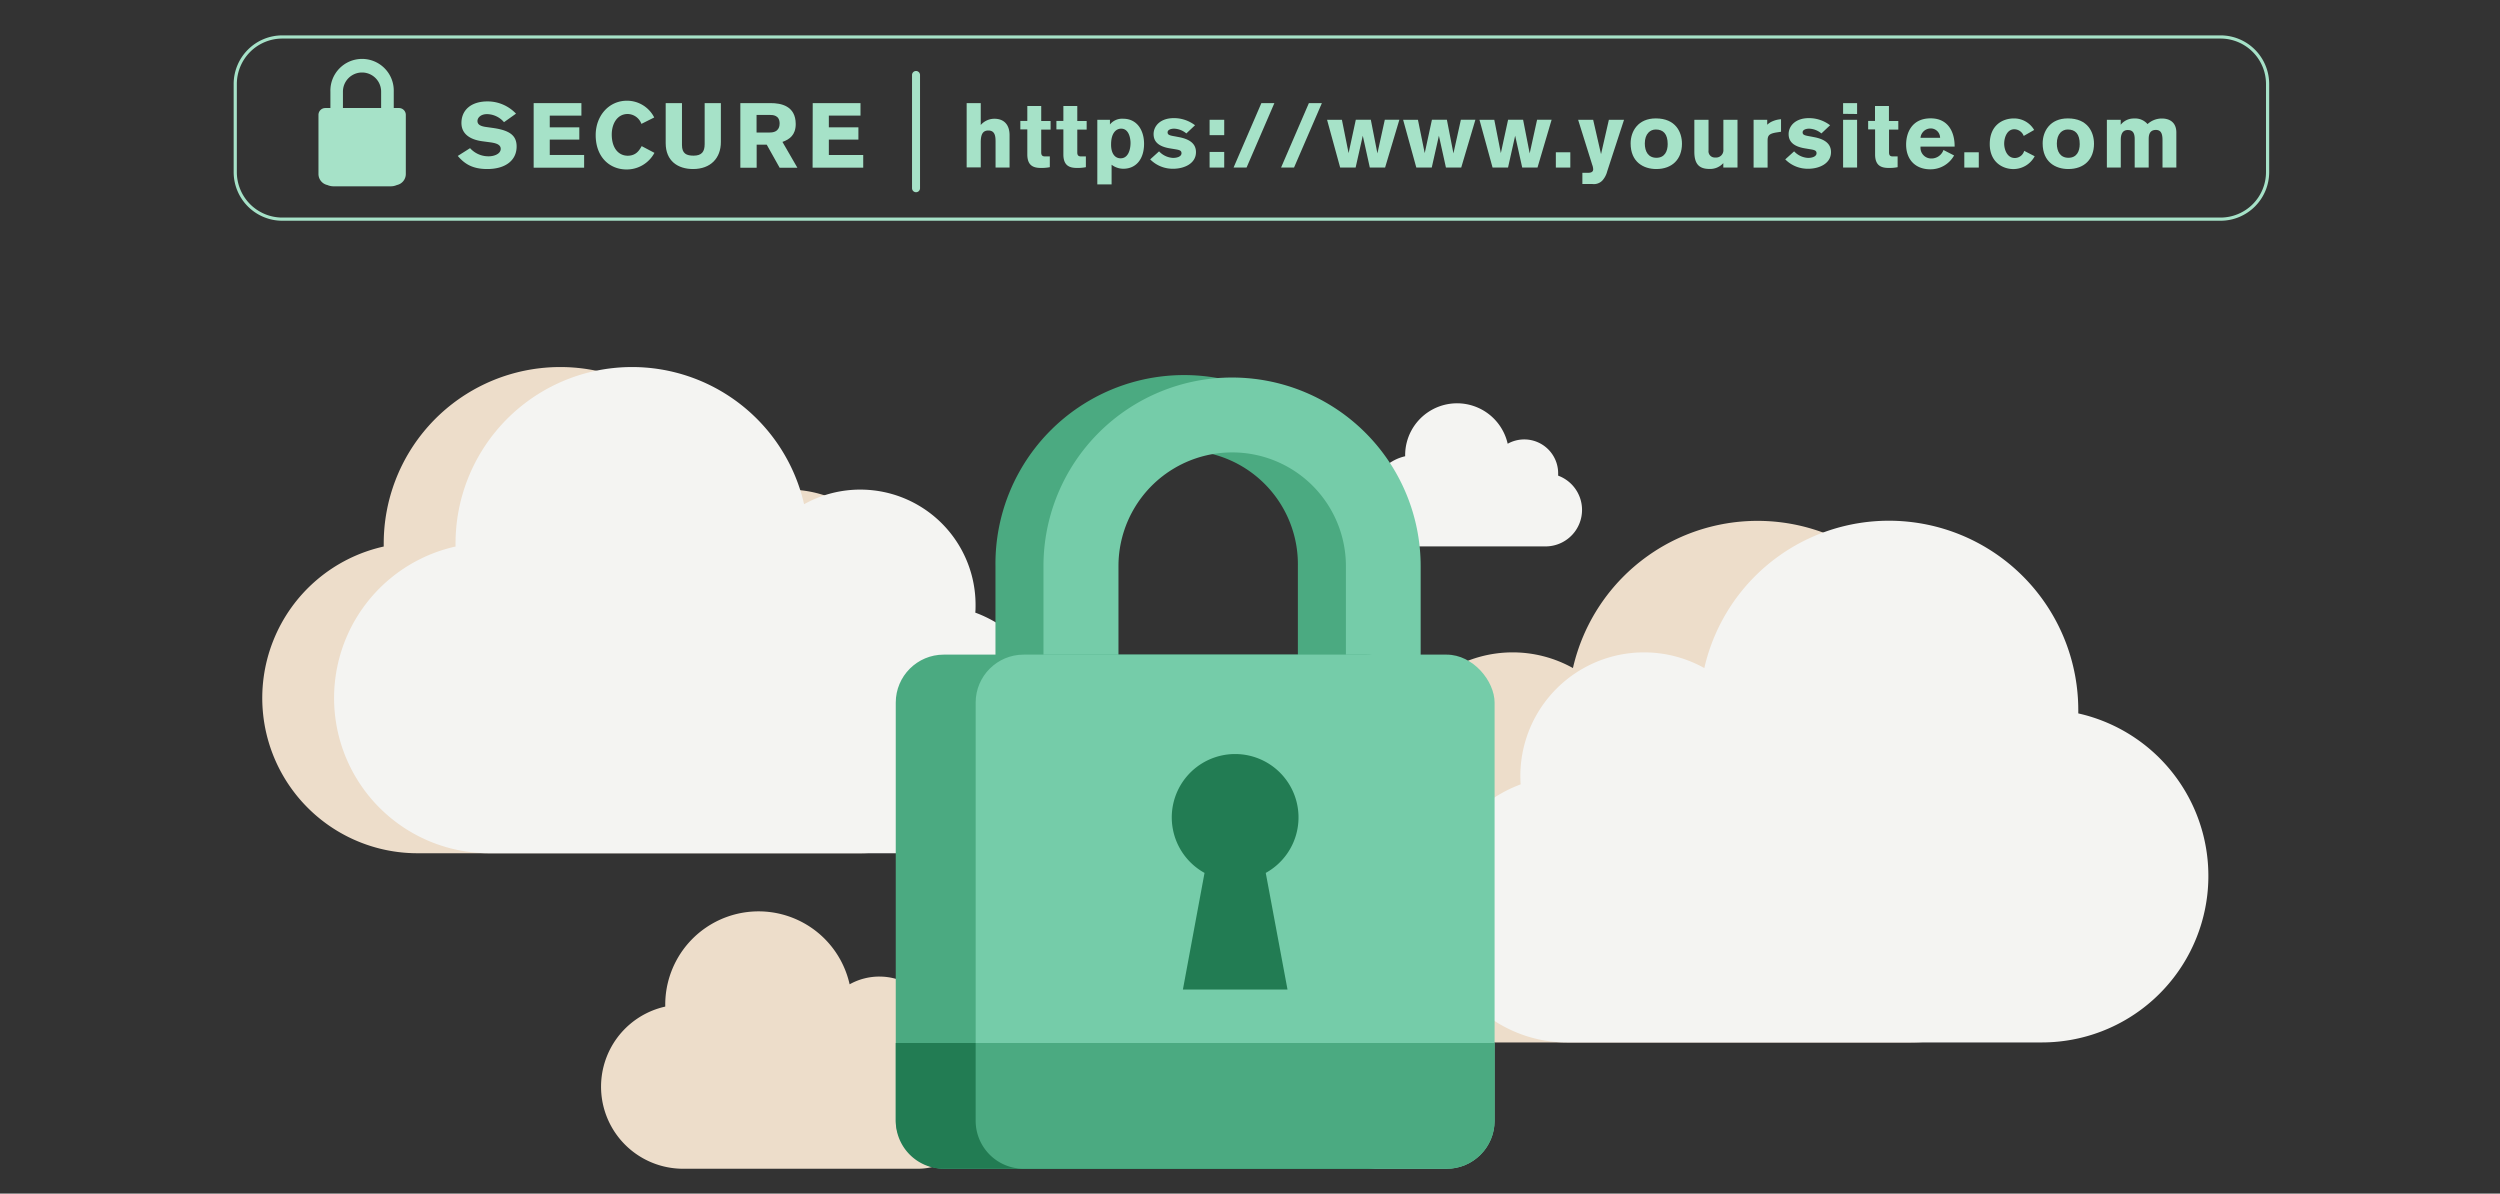 <svg xmlns="http://www.w3.org/2000/svg" viewBox="0 0 800 381.95"><rect x="0" y="0" width="800" height="381.95" fill="#333333" stroke="none"/><defs><style>.cls-1{fill:#edddca;}.cls-2{fill:#f4f4f2;}.cls-3{fill:#a6e2c8;}.cls-4{fill:#4baa81;}.cls-5{fill:#75cca9;}.cls-6{fill:#227c53;}</style></defs><title>mighty-fine-design-co-web-development</title><g id="Layer_2" data-name="Layer 2"><path class="cls-1" d="M122.79,174.89c0-.32,0-.65,0-1a56.48,56.48,0,0,1,111.54-12.54,36.89,36.89,0,0,1,54.87,32.21c0,.83,0,1.66-.09,2.48a39.73,39.73,0,0,1-13.82,77H133.58a49.67,49.67,0,0,1-10.79-98.15Zm0,0"/><path class="cls-2" d="M145.77,174.89c0-.32,0-.65,0-1a56.48,56.48,0,0,1,111.54-12.54,36.89,36.89,0,0,1,54.87,32.21c0,.83,0,1.66-.09,2.48a39.73,39.73,0,0,1-13.82,77H156.55a49.67,49.67,0,0,1-10.78-98.15Zm0,0"/><path class="cls-2" d="M449.65,146v-.29A16.61,16.61,0,0,1,482.46,142a10.85,10.85,0,0,1,16.15,9.48c0,.24,0,.48,0,.73a11.68,11.68,0,0,1-4.07,22.64H452.83A14.61,14.61,0,0,1,449.65,146Zm0,0"/><path class="cls-1" d="M212.88,322.13c0-.18,0-.35,0-.52a29.86,29.86,0,0,1,59-6.63,19.49,19.49,0,0,1,29,17c0,.44,0,.87-.05,1.3A21,21,0,0,1,293.5,374H218.58a26.26,26.26,0,0,1-5.7-51.89Zm0,0"/><path class="cls-1" d="M623,228.28a53.29,53.29,0,0,1-11.58,105.3h-152A42.63,42.63,0,0,1,444.56,251c-.05-.88-.09-1.77-.09-2.66a39.58,39.58,0,0,1,58.87-34.56A60.59,60.59,0,0,1,623,227.23c0,.35,0,.7,0,1.05Zm0,0"/><path class="cls-2" d="M665,228.28a53.29,53.29,0,0,1-11.58,105.3h-152A42.63,42.63,0,0,1,486.6,251c-.05-.88-.09-1.77-.09-2.66a39.58,39.58,0,0,1,58.87-34.56,60.59,60.59,0,0,1,119.67,13.46c0,.35,0,.7,0,1.05Zm0,0"/><path class="cls-3" d="M127.6,34.57H126V29.31a10.14,10.14,0,1,0-20.27,0v5.26H104.1a2.19,2.19,0,0,0-2.19,2.19V55.68a3.62,3.62,0,0,0,2.86,3.53,4.9,4.9,0,0,0,2,.41H125a4.83,4.83,0,0,0,2-.41,3.61,3.61,0,0,0,2.86-3.53V36.76A2.19,2.19,0,0,0,127.6,34.57Zm-5.64,0H109.74V29.31a6.11,6.11,0,0,1,12.22,0Z"/><path class="cls-4" d="M415.26,212.48h24V181.16a60.36,60.36,0,1,0-120.71,0v31.32h24V181.16a36.39,36.39,0,1,1,72.77,0v31.32"/><path class="cls-3" d="M161.28,39.1a7.28,7.28,0,0,0-5.42-2.58c-2.11,0-3.07,1.23-3.07,2.19,0,1.12.88,1.64,2.63,1.91l2.29.32c5.38.76,7.61,2.4,7.61,5.94,0,4.37-3.48,7.21-9.4,7.21-4.83,0-7.32-1.73-9.43-4.19l3.93-2.49a7.9,7.9,0,0,0,6,2.61c1.52,0,3.81-.68,3.81-2.4,0-1.47-1.76-1.88-3.61-2.11l-2.37-.32c-3.63-.5-6.59-2.2-6.59-5.83,0-4.07,3-6.91,8.35-6.91a12.54,12.54,0,0,1,9.11,3.92Z"/><path class="cls-3" d="M170.77,33h15.28v4H175.92v3.75h9.46v3.92h-9.46v4.92h11v4.07H170.77Z"/><path class="cls-3" d="M209.42,48.91a10.05,10.05,0,0,1-8.9,5.32c-5.48,0-9.9-4-9.9-11,0-6.12,4.16-11,10-11a9.76,9.76,0,0,1,8.73,5.36l-4.1,2.05a4.77,4.77,0,0,0-4.39-3.16c-3.34,0-5.1,3.1-5.1,6.56,0,4.54,2.32,6.79,5.1,6.79s3.78-1.87,4.48-3.07Z"/><path class="cls-3" d="M230.68,45.45c0,5.18-3.31,8.64-8.9,8.64-4.87,0-8.76-2.58-8.76-8.29V33h5.21V46.39c0,2.75,1.41,3.42,3.72,3.42,2.64,0,3.54-1.31,3.54-3.69V33h5.19Z"/><path class="cls-3" d="M246.69,33c3.08,0,7.94.79,7.94,6.7,0,3.52-2,4.92-4.25,5.71l4.78,8.26h-5.68l-4.13-7.38h-3.22v7.38h-5.22V33ZM242.1,42.4h4.27c3,0,3.11-2.22,3.11-2.87,0-2.69-2.17-2.75-3.08-2.75h-4.3Z"/><path class="cls-3" d="M260.07,33h15.29v4H265.23v3.75h9.46v3.92h-9.46v4.92h11v4.07h-16.2Z"/><path class="cls-3" d="M318.58,53.62V45.36c0-1.58-.09-3.6-2.31-3.6-1.88,0-2.43,1.41-2.43,3.81v8h-4.51V33h4.51v7a5.77,5.77,0,0,1,4.36-2c3.16,0,4.86,2,4.86,5.25V53.62Z"/><path class="cls-3" d="M333.19,41.47v7.32c0,1,.47,1.26,1.17,1.26l1.58,0V53.5a13.71,13.71,0,0,1-2.84.24c-2.46,0-4.36-.76-4.36-4.34v-8h-2.23V38.69h2.23V33.91h4.45v4.8h3v2.76Z"/><path class="cls-3" d="M344.73,41.47v7.32c0,1,.47,1.26,1.17,1.26l1.58,0V53.5a13.71,13.71,0,0,1-2.84.24c-2.46,0-4.36-.76-4.36-4.34v-8h-2.23V38.69h2.23V33.91h4.45v4.8h3v2.76Z"/><path class="cls-3" d="M355.18,38.33v1.5A5,5,0,0,1,359.46,38c4.39,0,6.64,3.72,6.64,8,0,4.92-2.57,8-6.64,8a6.19,6.19,0,0,1-3.75-1.29v6.3h-4.57V38.33Zm3.43,12.33c2.31,0,3.16-2.57,3.16-4.95,0-1-.32-4.54-3-4.54-1.67,0-3.22,1.47-3.22,5C355.5,48.73,356.53,50.66,358.61,50.66Z"/><path class="cls-3" d="M379.63,42.7a6.47,6.47,0,0,0-3.89-1.53c-1,0-2.11.33-2.11,1.18s.7,1,2.49,1.31l1.08.21c3.31.61,5.51,2,5.51,4.8,0,3.81-4,5.33-7.24,5.33a10.12,10.12,0,0,1-7.41-3l2.84-2.57a6.57,6.57,0,0,0,4.46,2.1c1.49,0,2.72-.52,2.72-1.49s-.79-1.08-2.43-1.35l-1.38-.23c-3.63-.62-5.12-2.2-5.12-4.54,0-2.61,2.16-5.12,6.47-5.12a11.1,11.1,0,0,1,6.79,2.28Z"/><path class="cls-3" d="M387.07,43.25V38.33h4.68v4.92Zm0,10.37v-5h4.68v5Z"/><path class="cls-3" d="M398.9,53.62h-4.16L403.64,33h4.16Z"/><path class="cls-3" d="M414.09,53.62h-4.15L418.84,33H423Z"/><path class="cls-3" d="M443.23,53.62h-4.89l-2.25-10.19L433.8,53.62h-4.95l-4.19-15.29h4.75L431.55,49l2.31-10.69h4.8l2.11,10.78,2.37-10.78h4.66Z"/><path class="cls-3" d="M467.59,53.62H462.7l-2.25-10.19-2.29,10.19h-4.94L449,38.33h4.74L455.91,49l2.31-10.69H463l2.1,10.78,2.38-10.78h4.65Z"/><path class="cls-3" d="M492,53.62h-4.89l-2.26-10.19-2.28,10.19h-4.95l-4.19-15.29h4.74L480.27,49l2.32-10.69h4.8l2.11,10.78,2.37-10.78h4.65Z"/><path class="cls-3" d="M497.87,53.62V48.73h4.63v4.89Z"/><path class="cls-3" d="M519.69,38.33,514.3,54.85a7,7,0,0,1-1.5,2.87,3.75,3.75,0,0,1-3.19,1.17h-3.25v-3.6h1.93c1.23,0,1.53-.59,1.53-1.11a4.69,4.69,0,0,0-.32-1.47L505,38.33h4.81l2.52,11,2.51-11Z"/><path class="cls-3" d="M530,54.09c-4,0-8.2-2.17-8.2-8.2,0-3.87,2.35-8,8.06-8,6.41,0,8.37,4.45,8.37,8.11C538.22,50.93,535.12,54.09,530,54.09Zm-.17-12.65c-1.7,0-3.49,1.29-3.49,4.48,0,2.55,1.09,4.57,3.72,4.57s3.6-2.08,3.6-4.37C533.65,42.87,532.28,41.44,529.82,41.44Z"/><path class="cls-3" d="M551.46,53.62V52.19A5.64,5.64,0,0,1,547,54.06c-3.37,0-4.81-1.7-4.81-5.48V38.33h4.54v9.81a2,2,0,0,0,2.17,2.26,2.33,2.33,0,0,0,2.58-2.52V38.33H556V53.62Z"/><path class="cls-3" d="M565.51,38.33v1.59a5.46,5.46,0,0,1,1.79-1.15,7.94,7.94,0,0,1,2.63-.61v4l-1.49.23c-2.37.39-2.81,1-2.81,2.64v8.61h-4.48V38.33Z"/><path class="cls-3" d="M582.85,42.7a6.5,6.5,0,0,0-3.9-1.53c-1,0-2.11.33-2.11,1.18s.71,1,2.49,1.31l1.09.21c3.31.61,5.5,2,5.5,4.8,0,3.81-4,5.33-7.23,5.33a10.08,10.08,0,0,1-7.41-3l2.84-2.57a6.53,6.53,0,0,0,4.45,2.1c1.49,0,2.72-.52,2.72-1.49s-.79-1.08-2.43-1.35l-1.37-.23c-3.63-.62-5.13-2.2-5.13-4.54,0-2.61,2.17-5.12,6.48-5.12a11.14,11.14,0,0,1,6.79,2.28Z"/><path class="cls-3" d="M589.79,36.43V33h4.48v3.48Zm0,17.19V38.33h4.48V53.62Z"/><path class="cls-3" d="M604.49,41.47v7.32c0,1,.46,1.26,1.17,1.26l1.58,0V53.5a13.71,13.71,0,0,1-2.84.24c-2.46,0-4.37-.76-4.37-4.34v-8h-2.22V38.69H600V33.91h4.46v4.8h3v2.76Z"/><path class="cls-3" d="M614.56,46.91v.18A3.43,3.43,0,0,0,618,50.72,4.09,4.09,0,0,0,621.91,48l3.4,1.75a8.63,8.63,0,0,1-7.62,4.43c-4.65,0-7.73-3-7.73-7.91,0-3.84,1.87-8.4,7.85-8.4,5.74,0,7.67,4.59,7.67,8.84v.2Zm6.27-2.81a3,3,0,0,0-3.05-3,3.31,3.31,0,0,0-3.22,3Z"/><path class="cls-3" d="M628.58,53.62V48.73h4.63v4.89Z"/><path class="cls-3" d="M651.1,50a7.73,7.73,0,0,1-6.79,4.1c-3.57,0-7.59-2.29-7.59-8,0-6.12,4.22-8.2,7.68-8.2a7.43,7.43,0,0,1,6.53,3.69l-3.34,1.91a3.29,3.29,0,0,0-3-2.14c-2.4,0-3.25,2.75-3.25,4.6s.91,4.6,3.4,4.6a3.12,3.12,0,0,0,3-2.29Z"/><path class="cls-3" d="M661.85,54.09c-4,0-8.2-2.17-8.2-8.2,0-3.87,2.34-8,8.05-8,6.42,0,8.38,4.45,8.38,8.11C670.08,50.93,667,54.09,661.85,54.09Zm-.18-12.65c-1.7,0-3.48,1.29-3.48,4.48,0,2.55,1.08,4.57,3.72,4.57s3.6-2.08,3.6-4.37C665.51,42.87,664.13,41.44,661.67,41.44Z"/><path class="cls-3" d="M678.63,38.33v1.59a5.29,5.29,0,0,1,4.3-2,5.17,5.17,0,0,1,4.28,1.79,6.78,6.78,0,0,1,4.54-1.79c2.81,0,4.68,1.47,4.68,4.48V53.62H692V44.81c0-2.05-.5-3.23-2.11-3.23s-2.31,1-2.31,2.87v9.17h-4.48V44.48c0-2.13-.79-2.87-2.2-2.87-2,0-2.25,1.88-2.25,3.17v8.84h-4.45V38.33Z"/><path class="cls-3" d="M293.13,61.51a1.28,1.28,0,0,1-1.28-1.28V24a1.28,1.28,0,0,1,2.56,0V60.23A1.28,1.28,0,0,1,293.13,61.51Z"/><path class="cls-5" d="M430.61,212.48h24V181.16a60.35,60.35,0,1,0-120.7,0v31.32h24V181.16a36.39,36.39,0,1,1,72.78,0v31.32"/><rect class="cls-4" x="286.64" y="209.48" width="166.06" height="164.53" rx="15.36"/><rect class="cls-5" x="312.21" y="209.48" width="166.06" height="164.53" rx="15.36"/><path class="cls-6" d="M412,316.64H378.53l6.92-37.31a20.28,20.28,0,1,1,19.59,0Z"/><path class="cls-6" d="M452.7,358.66V333.75H286.64v24.91A15.36,15.36,0,0,0,302,374H437.34A15.36,15.36,0,0,0,452.7,358.66Z"/><path class="cls-4" d="M312.21,358.66A15.36,15.36,0,0,0,327.57,374H462.91a15.36,15.36,0,0,0,15.36-15.36V333.75H312.21Z"/><path class="cls-3" d="M710.58,70.64H90.33A15.58,15.58,0,0,1,74.77,55.07V26.88A15.58,15.58,0,0,1,90.33,11.32H710.58a15.58,15.58,0,0,1,15.56,15.56V55.07A15.58,15.58,0,0,1,710.58,70.64ZM90.33,12.34A14.56,14.56,0,0,0,75.79,26.88V55.07A14.56,14.56,0,0,0,90.33,69.62H710.58a14.56,14.56,0,0,0,14.54-14.55V26.88a14.56,14.56,0,0,0-14.54-14.54Z"/></g></svg>